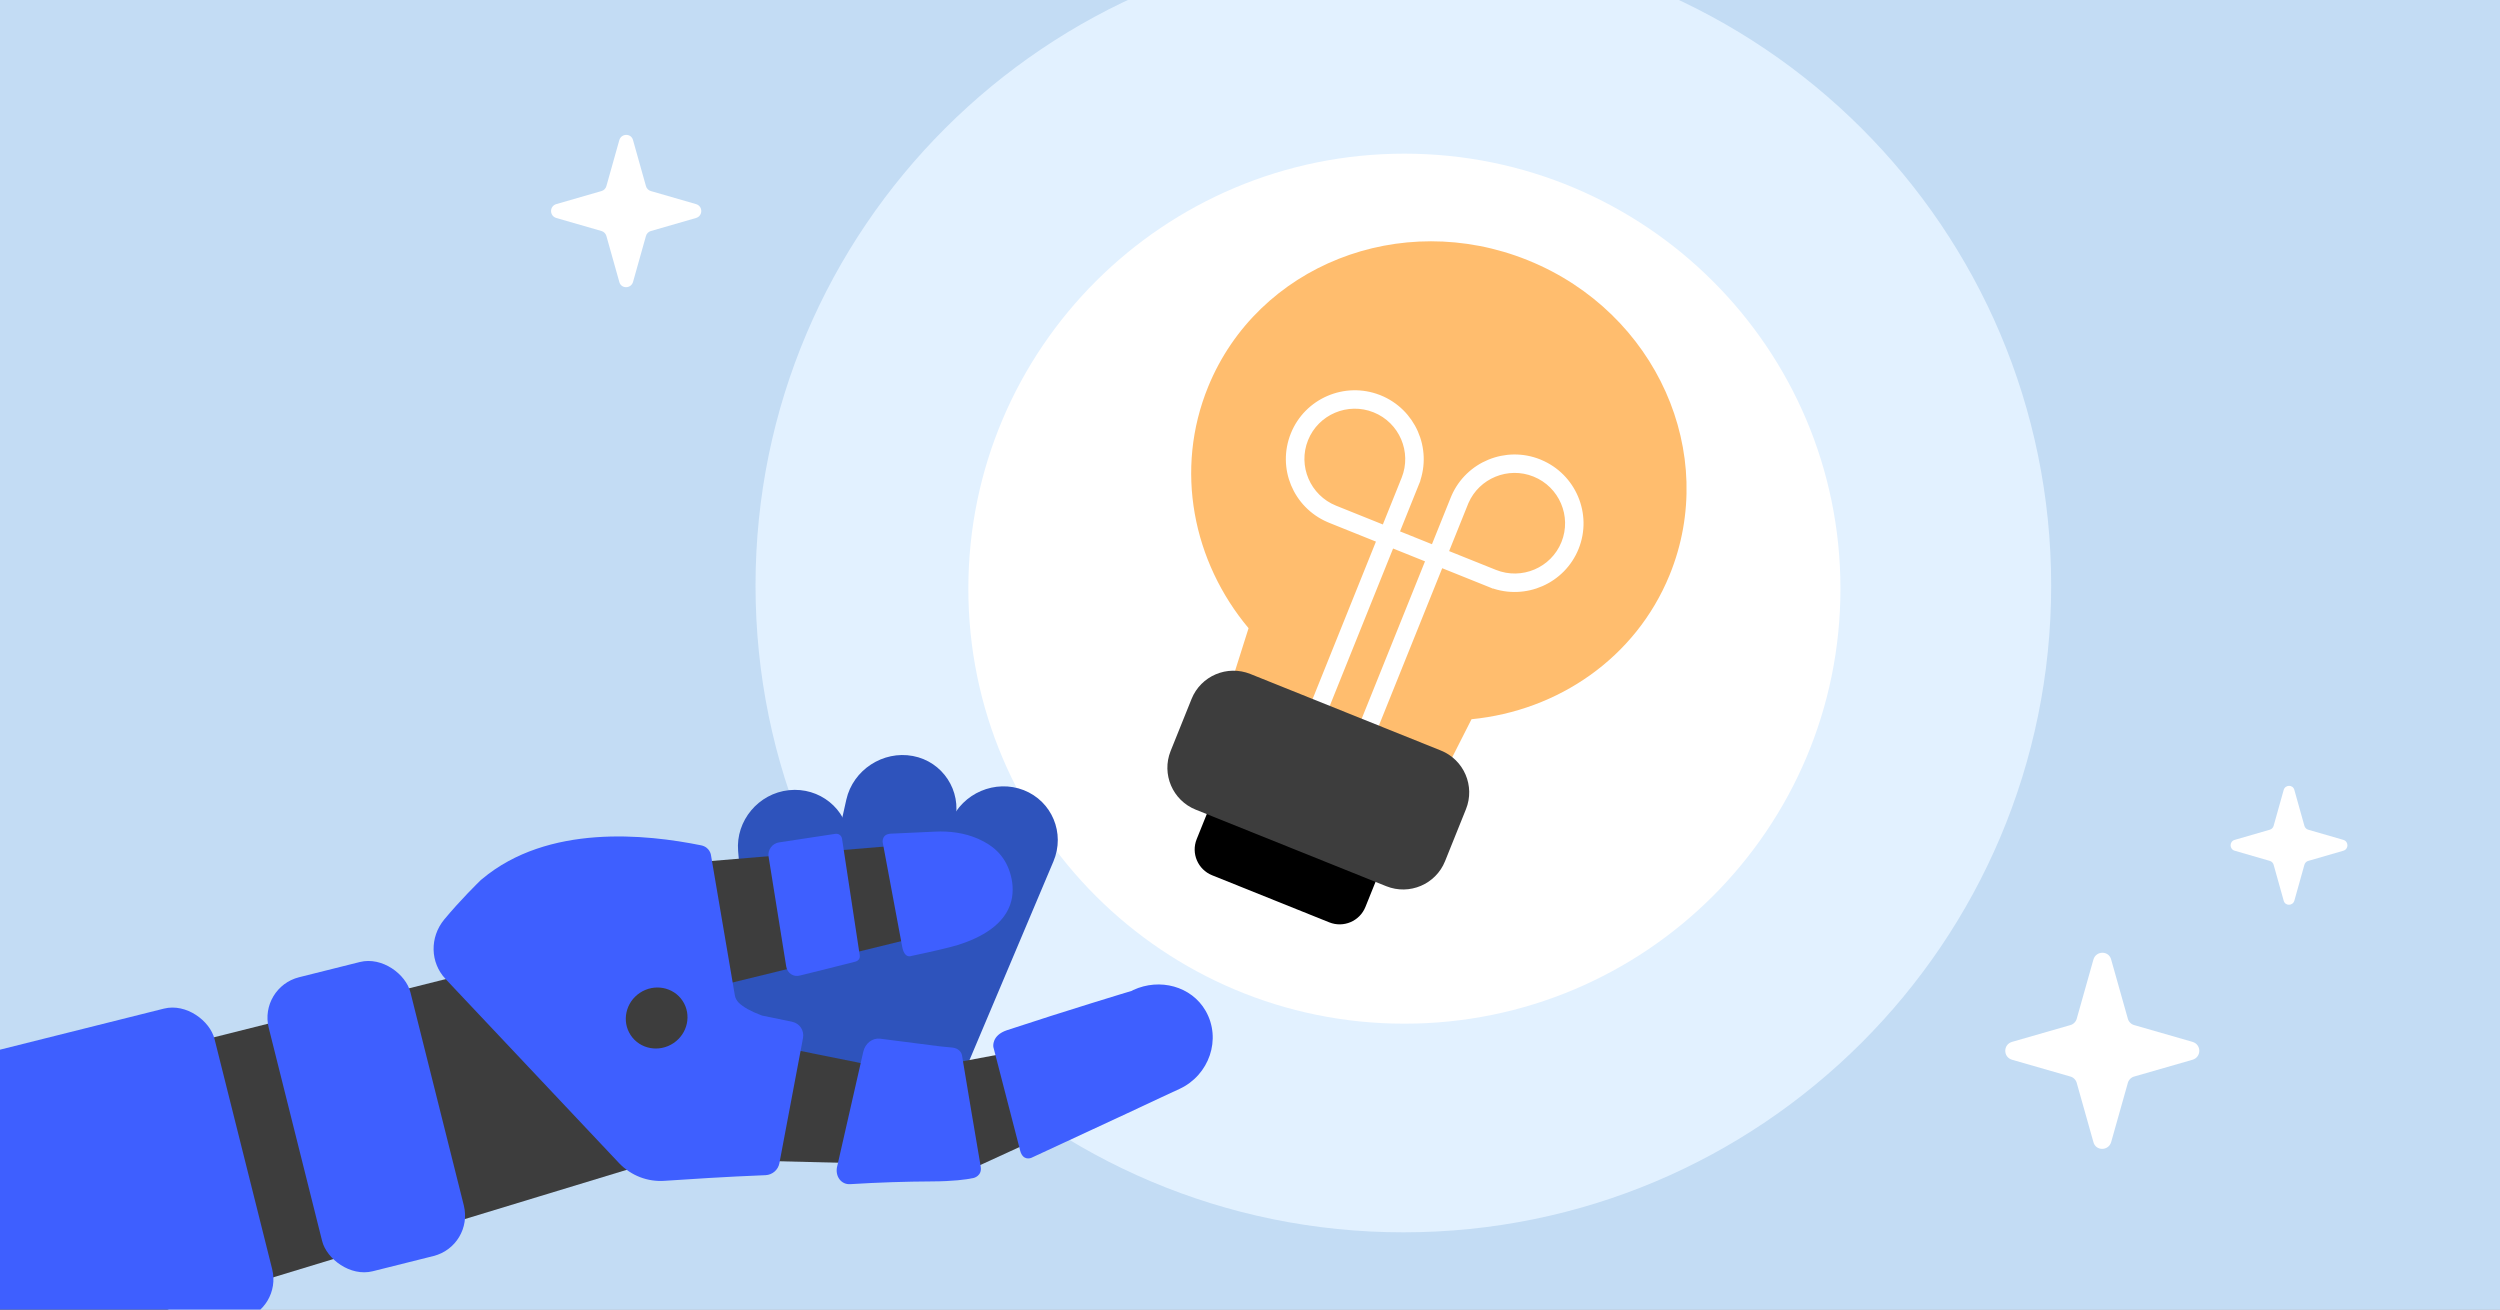 <svg fill="none" height="495" viewBox="0 0 945 495" width="945" xmlns="http://www.w3.org/2000/svg" xmlns:xlink="http://www.w3.org/1999/xlink"><rect x="0" y="0" width="945" height="495" fill="#808080" stroke="none"/><clipPath id="clip0_1074_663"><path d="M0 0H945V495H0Z"/></clipPath><clipPath id="clip1_1074_663"><path d="M-.693-.275H945.692V495H-.693Z"/></clipPath><clipPath id="clip2_1074_663"><path d="M-158.424-61.79H927.556V556.515H-158.424Z"/></clipPath><g clip-path="url(#clip0_1074_663)"><path d="M0 0H945V495H0Z" fill="#c3dcf4"/><g clip-path="url(#clip1_1074_663)"><path d="M0 0H946.385V495.275H0Z" fill="#c3dcf4" transform="matrix(1 0 0 1 -.693 -.275)"/><g clip-path="url(#clip2_1074_663)"><path d="M530.466 465.82C665.708 465.82 775.343 356.361 775.343 221.337 775.343 86.313 665.708-23.146 530.466-23.146 395.224-23.146 285.589 86.313 285.589 221.337 285.589 356.361 395.224 465.82 530.466 465.82Z" fill="#e2f1ff"/><path d="M530.86 386.954C621.893 386.954 695.689 313.335 695.689 222.52 695.689 131.705 621.893 58.085 530.86 58.085 439.828 58.085 366.032 131.705 366.032 222.52 366.032 313.335 439.828 386.954 530.86 386.954Z" fill="#ffffff"/><path d="M348.737 373.953 279.087 424.79 204.697 363.445 236.015 349.152 295.816 329.704 348.737 373.953Z" fill="#2e53bc"/><path d="M-122.049 551.36-158.424 452.18 201.257 361.869 249.559 438.346-122.049 551.36Z" fill="#3d3d3d"/><path d="M359.349 310.469 320.359 402.752C315.842 413.443 320.921 425.51 331.58 429.699 342.239 433.888 354.681 428.512 359.206 417.901L398.196 325.618C402.713 314.928 397.633 302.86 386.974 298.671 376.236 294.49 363.866 299.772 359.349 310.469Z" fill="#2e53bc"/><path d="M319.915 302.242 300.618 388.459C298.074 399.696 305.317 410.718 316.587 412.841 327.871 415.05 339.196 407.606 341.74 396.362L361.036 310.145C363.58 298.908 356.337 287.886 345.068 285.764 333.799 283.641 322.459 291.006 319.915 302.242Z" fill="#2e53bc"/><path d="M279.007 321.674 286.591 408.976C287.621 420.371 297.844 428.583 309.391 427.371 320.921 426.08 329.528 415.723 328.6 404.392L321.016 317.081C319.986 305.687 309.763 297.475 298.217 298.687 286.67 299.898 278.064 310.256 279.007 321.666V321.674Z" fill="#2e53bc"/><path d="M351.891 403.433 388.139 396.608 396.967 428.258 366.433 442.274 351.891 403.433Z" fill="#3d3d3d"/><path d="M294.365 395.602 331.976 403.18 325.319 439.724 285.91 438.75 294.357 395.602H294.365Z" fill="#3d3d3d"/><path d="M250.716 326.972 341.716 319.378 351.336 353.143 258.268 375.948 250.716 326.972Z" fill="#3d3d3d"/><g fill="#3e5fff"><path d="M315.39 315.244C311.356 315.894 301.014 317.43 294.468 318.428 291.877 318.792 290.094 321.35 290.53 323.844L297.195 365.361C297.63 367.855 299.913 369.431 302.377 368.75 309.153 367.056 316.412 365.298 323.338 363.5 323.338 363.5 325.256 363.065 324.987 361.125 323.846 353.618 319.614 325.855 318.314 317.216 318.338 317.375 318.219 314.753 315.398 315.237L315.39 315.244Z"/><path d="M299.477 386.234 288.517 383.985C288.263 383.938 288.01 383.89 287.74 383.764 283.73 382.267 280.957 380.675 279.237 379.02 278.468 378.221 277.914 377.231 277.763 376.178L268.729 323.123C268.729 323.123 268.317 320.209 265.004 319.528 244.289 315.347 207.169 311.333 182.159 332.325 182.008 332.428 181.937 332.523 181.786 332.626 180.701 333.687 174.171 340.045 167.886 347.608 162.394 354.315 162.585 363.849 168.401 370.041L234.058 439.708C238.512 444.357 244.796 446.859 251.405 446.336 260.234 445.758 273.959 444.816 289.389 444.214 291.933 444.103 294.144 442.226 294.611 439.692L303.542 392.355C304.042 389.481 302.274 386.844 299.469 386.25L299.477 386.234Z"/><path d="M316.42 440.975C315.612 444.634 317.965 447.848 321.397 447.611 331.945 446.954 342.54 446.621 352.272 446.574 360.188 446.534 365.134 445.916 368.089 445.259 368.089 445.259 371.283 444.483 370.713 441.015 369.207 432.075 364.967 407.202 363.644 398.975 363.644 398.975 363.35 396.299 359.84 395.966 357.248 395.752 354.403 395.412 354.403 395.412L332.642 392.616C329.789 392.276 327.031 394.39 326.326 397.542L316.436 440.975H316.42Z"/><path d="M385.611 434.886C383.242 425.653 377.48 403.465 375.483 395.753 375.483 395.753 374.707 391.413 380.61 389.426 402.681 382.117 427.691 374.563 427.771 374.555L428.381 374.222C438.374 369.606 450.372 372.781 455.721 382.085 461.847 392.767 457.076 406.379 445.926 411.574 445.926 411.574 433.92 417.133 425.956 420.894 425.956 420.894 398.925 433.429 389.795 437.681 389.795 437.681 386.681 439.028 385.603 434.894L385.611 434.886Z"/></g><path d="M241.88 375.291C236.467 378.886 234.922 386.06 238.417 391.318 241.911 396.576 249.139 397.922 254.543 394.327 259.956 390.732 261.501 383.558 258.007 378.3 254.512 373.042 247.284 371.696 241.88 375.291Z" fill="#3d3d3d"/><path d="M336.826 315.118C337.643 315.086 338.467 315.054 339.37 315.007 344.038 314.761 348.634 314.611 353.302 314.365 358.952 314.064 364.666 314.833 369.77 317.081 375.578 319.647 379.66 323.44 381.665 329.506 382.814 332.974 383.186 336.791 382.299 340.465 380.04 349.603 370.578 354.481 362.368 357.118 358.968 358.171 352.494 359.66 344.482 361.362 344.482 361.362 341.843 362.558 341.003 357.727 339.267 348.328 335.051 326.006 333.625 318.206 333.696 318.111 333.3 315.284 336.818 315.118H336.826Z" fill="#3e5fff"/><path d="M458.183 330.852 502.462 348.647C507.847 350.815 513.966 348.209 516.127 342.836L520.997 330.742C523.157 325.37 520.541 319.264 515.156 317.097L470.878 299.301C465.493 297.134 459.374 299.74 457.213 305.112L452.343 317.206C450.182 322.579 452.799 328.685 458.183 330.852Z" fill="#000000"/><path d="M471.958 237.448 466.041 256.146 547.592 288.911 556.235 271.866C588.899 268.661 618.255 248.766 631.093 217.384 649.89 171.412 626.088 118.203 577.927 98.535L577.387 98.316C529.37 79.02 475.427 100.349 456.698 146.161 443.869 177.535 450.891 212.299 471.95 237.448H471.958Z" fill="#ffbd6e"/><path d="M515.384 271.765 515.122 272.406 515.764 272.667 519.773 274.278 520.414 274.54 520.676 273.899 544.798 213.952 563.072 221.297 563.713 221.559V221.542C576.551 226.307 590.976 219.999 596.107 207.255 601.29 194.385 595.086 179.702 582.265 174.389L582.004 174.271C569.225 169.134 554.674 175.139 549.238 187.672L549.23 187.706C549.145 187.908 549.061 188.102 548.976 188.304L548.715 188.945 541.633 206.547 528.374 201.217 535.708 182.983 535.97 182.342H535.953C540.705 169.531 534.383 155.143 521.596 149.998L521.326 149.889H521.309C508.378 144.871 493.726 151.162 488.543 164.04 483.361 176.919 489.447 191.315 502.023 196.755L502.656 197.017 503.289 197.278 520.938 204.371 496.815 264.318 496.553 264.959 497.195 265.22 501.204 266.831 501.845 267.093 502.107 266.452 526.23 206.505 539.49 211.835 515.367 271.782 515.384 271.765ZM530.154 181.49 523.073 199.083 505.424 191.99 504.791 191.737C494.713 187.68 489.801 176.21 493.844 166.157 497.887 156.104 509.383 151.221 519.46 155.269 529.538 159.318 534.451 170.796 530.408 180.849L530.146 181.49H530.154ZM564.566 215.748 546.934 208.672 554.269 190.438 554.488 189.898C558.717 180.208 569.985 175.561 579.885 179.542 589.963 183.59 594.875 195.068 590.832 205.121 586.789 215.174 575.294 220.058 565.216 216.009L564.574 215.748H564.566Z" fill="#ffffff" stroke="#ffffff" stroke-width="1.282"/><path d="M451.997 306.057 524.001 334.985C532.762 338.502 542.705 334.276 546.225 325.539L554.133 305.88C557.645 297.142 553.399 287.207 544.638 283.691L472.633 254.763C463.872 251.246 453.929 255.471 450.41 264.209L442.501 283.868C438.99 292.605 443.235 302.54 451.997 306.057Z" fill="#3d3d3d"/><rect fill="#3e5fff" height="114.571" rx="15.773" transform="matrix(.97 -.243 .243 .97 -87.753 34.926)" width="55.224" x="97.73" y="373.251"/><rect fill="#3e5fff" height="121.243" rx="15.773" transform="matrix(.97 -.243 .243 .97 -102.757 -4.596)" width="151.792" x="-70.011" y="414.324"/><path d="M234.091 53C234.866 50.317 238.629 50.317 239.294 53L244.164 70.327C244.385 71.222 245.16 72.004 246.045 72.228L263.092 77.147C265.748 77.929 265.748 81.618 263.092 82.401L246.045 87.319C245.16 87.543 244.385 88.326 244.164 89.22L239.294 106.547C238.519 109.23 234.755 109.23 234.091 106.547L229.221 89.22C228.999 88.326 228.225 87.543 227.339 87.319L210.293 82.401C207.637 81.618 207.637 77.929 210.293 77.147L227.339 72.228C228.225 72.004 228.999 71.222 229.221 70.327L234.091 53Z" fill="#ffffff"/><path d="M791.305 362.731C792.306 359.276 797.167 359.276 798.025 362.731L804.316 385.043C804.602 386.195 805.603 387.202 806.746 387.49L828.764 393.824C832.196 394.832 832.196 399.582 828.764 400.59L806.746 406.923C805.603 407.211 804.602 408.219 804.316 409.371L798.025 431.683C797.024 435.137 792.163 435.137 791.305 431.683L785.015 409.371C784.729 408.219 783.728 407.211 782.584 406.923L760.566 400.59C757.135 399.582 757.135 394.832 760.566 393.824L782.584 387.49C783.728 387.202 784.729 386.195 785.015 385.043L791.305 362.731Z" fill="#ffffff"/><path d="M863.227 298.619C863.829 296.524 866.757 296.524 867.273 298.619L871.061 312.149C871.233 312.847 871.836 313.458 872.525 313.633L885.783 317.473C887.849 318.084 887.849 320.965 885.783 321.576L872.525 325.416C871.836 325.591 871.233 326.202 871.061 326.9L867.273 340.43C866.67 342.525 863.743 342.525 863.227 340.43L859.439 326.9C859.267 326.202 858.664 325.591 857.975 325.416L844.717 321.576C842.651 320.965 842.651 318.084 844.717 317.473L857.975 313.633C858.664 313.458 859.267 312.847 859.439 312.149L863.227 298.619Z" fill="#ffffff"/></g></g></g></svg>